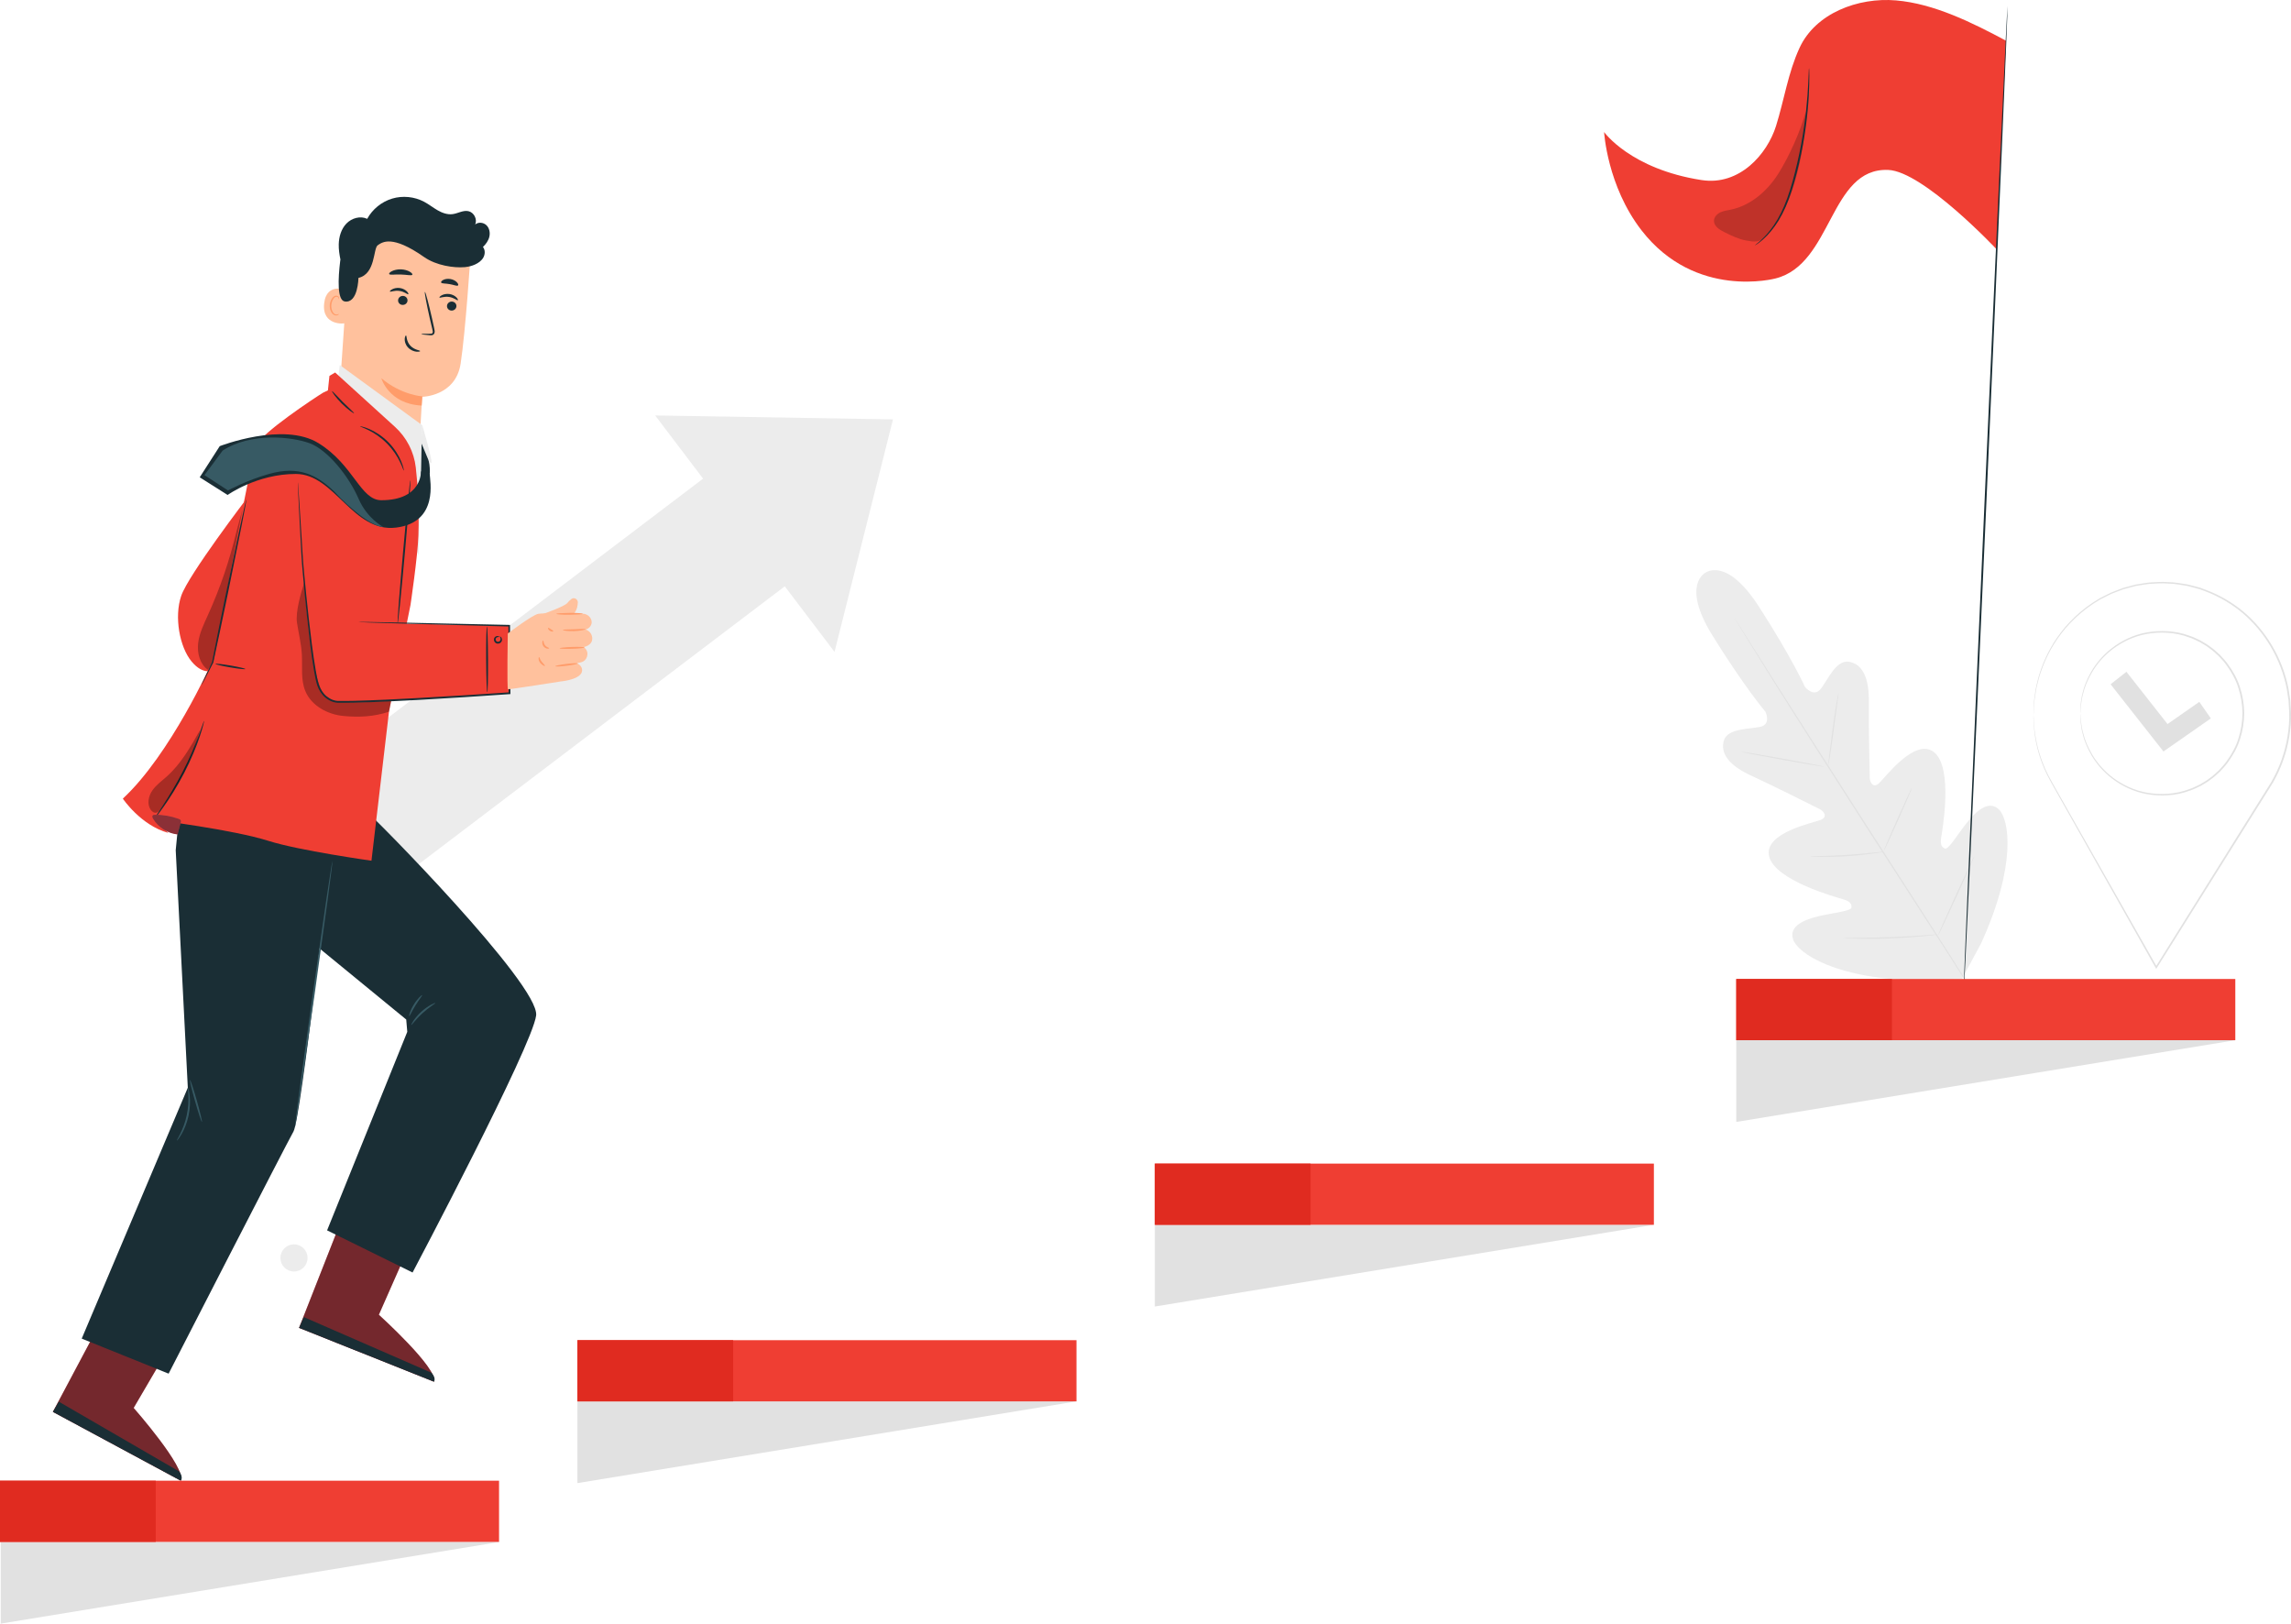 <svg width="556" height="394" viewBox="0 0 556 394" fill="none" xmlns="http://www.w3.org/2000/svg">
<g clip-path="url(#clip0_51_731)">
<path d="M413.846 139.02C413.846 139.02 418.906 134.877 426.848 147.178C434.79 159.482 438.062 166.71 438.062 166.71C438.062 166.71 440.088 169.251 441.774 167.283C443.46 165.315 445.503 160.009 448.769 160.593C452.157 161.198 453.619 164.762 453.544 170.227C453.469 175.691 453.744 187.672 453.772 188.753C453.8 189.817 454.564 191.309 455.927 190.153C457.29 188.996 464.765 178.736 469.419 182.573C474.074 186.412 471.366 201.601 471.101 203.268C470.836 204.935 471.224 205.596 472.037 205.917C472.849 206.24 475.036 202.553 477.282 199.722C479.527 196.89 482.628 194.001 485.127 196.442C487.627 198.882 489.474 209.883 480.778 228.948L476.171 237.517L466.41 237.972C445.46 237.673 436.31 231.297 435.175 227.992C434.041 224.686 437.978 223.121 441.496 222.303C445.016 221.484 449.281 221.084 449.337 220.214C449.393 219.342 448.962 218.709 447.343 218.235C445.724 217.762 430.837 213.709 429.362 207.859C427.885 202.008 440.357 199.642 441.985 198.906C443.615 198.169 442.592 196.841 441.643 196.358C440.676 195.87 429.969 190.493 424.998 188.221C420.027 185.95 417.433 183.105 418.337 179.783C419.209 176.579 424.876 177.003 427.377 176.322C429.879 175.642 428.45 172.722 428.45 172.722C428.45 172.722 423.317 166.672 415.599 154.226C407.881 141.78 413.952 138.94 413.952 138.94" fill="#ECECEC"/>
<path d="M477.898 239.102C472.193 229.985 461.784 213.95 452.916 200.137C444.053 186.329 436.039 173.82 430.289 164.732C427.423 160.192 425.103 156.515 423.49 153.961C422.691 152.699 422.069 151.713 421.639 151.035C421.43 150.71 421.266 150.458 421.15 150.277C421.038 150.107 420.975 150.025 420.975 150.025C420.975 150.025 421.021 150.12 421.124 150.294C421.234 150.479 421.389 150.735 421.587 151.067C422.007 151.754 422.612 152.749 423.389 154.023C424.956 156.59 427.253 160.287 430.106 164.846C435.811 173.962 443.796 186.492 452.66 200.301C461.526 214.114 471.965 230.13 477.715 239.216" fill="#E1E1E1"/>
<path d="M446.213 168.129C446.192 168.125 446.131 168.368 446.037 168.812C445.94 169.253 445.819 169.897 445.677 170.694C445.397 172.287 445.066 174.496 444.745 176.94C444.437 179.352 444.159 181.533 443.946 183.202C443.845 183.953 443.761 184.587 443.692 185.097C443.63 185.545 443.606 185.795 443.625 185.797C443.647 185.801 443.709 185.558 443.808 185.116C443.903 184.673 444.024 184.031 444.157 183.232C444.422 181.637 444.723 179.423 445.044 176.979C445.369 174.572 445.662 172.393 445.888 170.726C445.991 169.975 446.08 169.342 446.151 168.831C446.209 168.383 446.232 168.134 446.211 168.129H446.213Z" fill="#E1E1E1"/>
<path d="M442.758 186.057C442.773 185.975 438.247 185.093 432.654 184.087C427.059 183.081 422.509 182.332 422.497 182.414C422.481 182.496 427.005 183.379 432.602 184.384C438.198 185.39 442.745 186.139 442.76 186.057H442.758Z" fill="#E1E1E1"/>
<path d="M457.328 206.651C457.326 206.629 457.07 206.646 456.611 206.692C456.09 206.748 455.44 206.817 454.669 206.898C453.031 207.069 450.766 207.297 448.258 207.456C445.75 207.62 443.474 207.691 441.827 207.727C441.052 207.747 440.398 207.762 439.874 207.773C439.414 207.786 439.158 207.803 439.158 207.824C439.158 207.846 439.412 207.867 439.872 207.891C440.333 207.913 441 207.934 441.827 207.941C443.478 207.958 445.761 207.921 448.277 207.758C450.792 207.598 453.061 207.338 454.695 207.112C455.513 206.995 456.172 206.894 456.626 206.81C457.081 206.728 457.33 206.674 457.328 206.653V206.651Z" fill="#E1E1E1"/>
<path d="M464.022 191.124C464.003 191.115 463.889 191.322 463.7 191.705C463.489 192.149 463.228 192.691 462.92 193.333C462.274 194.713 461.4 196.63 460.453 198.753C459.506 200.876 458.662 202.807 458.065 204.209C457.792 204.866 457.562 205.423 457.374 205.878C457.217 206.274 457.14 206.498 457.159 206.507C457.178 206.515 457.292 206.308 457.482 205.925C457.693 205.482 457.953 204.939 458.261 204.297C458.907 202.917 459.781 201.001 460.729 198.878C461.676 196.754 462.52 194.825 463.116 193.421C463.39 192.765 463.62 192.207 463.807 191.753C463.964 191.356 464.042 191.132 464.022 191.124Z" fill="#E1E1E1"/>
<path d="M479.195 207.669C479.176 207.661 479.031 207.928 478.788 208.416C478.525 208.959 478.187 209.659 477.781 210.501C476.943 212.266 475.804 214.713 474.562 217.421C473.32 220.132 472.213 222.593 471.425 224.381C471.055 225.238 470.745 225.95 470.506 226.504C470.295 227.008 470.187 227.29 470.207 227.3C470.226 227.309 470.37 227.042 470.614 226.553C470.876 226.011 471.214 225.311 471.621 224.469C472.459 222.703 473.597 220.257 474.84 217.546C476.08 214.837 477.189 212.376 477.976 210.589C478.347 209.732 478.657 209.019 478.896 208.466C479.107 207.962 479.214 207.678 479.195 207.669Z" fill="#E1E1E1"/>
<path d="M470.289 226.769C470.289 226.747 469.962 226.76 469.378 226.797C468.741 226.842 467.91 226.898 466.907 226.969C464.821 227.111 461.938 227.298 458.749 227.414C455.561 227.535 452.672 227.567 450.581 227.578C449.576 227.582 448.743 227.587 448.103 227.591C447.518 227.595 447.195 227.608 447.195 227.63C447.195 227.651 447.518 227.677 448.101 227.707C448.687 227.737 449.533 227.77 450.579 227.791C452.672 227.837 455.565 227.837 458.76 227.716C461.953 227.6 464.838 227.38 466.922 227.182C467.964 227.081 468.806 226.99 469.387 226.915C469.968 226.842 470.289 226.79 470.287 226.771L470.289 226.769Z" fill="#E1E1E1"/>
<path d="M493.505 173.504C493.505 173.504 493.399 175.058 493.759 177.961C494.146 180.836 495.074 185.138 497.821 189.924L497.916 189.761H497.72L497.812 189.924C503.705 200.376 512.549 216.063 523.133 234.837L523.292 235.119L523.464 234.845C531.521 221.991 540.627 207.465 550.232 192.14C550.682 191.421 551.131 190.702 551.547 190.039L551.752 189.713H551.366L551.549 190.034C553.601 186.518 554.951 182.662 555.582 178.753C555.883 176.798 556.053 174.83 555.982 172.884C555.928 171.91 555.876 170.941 555.825 169.979C555.681 169.023 555.536 168.073 555.394 167.126C553.926 159.587 549.829 152.973 544.468 148.44C541.768 146.186 538.757 144.467 535.663 143.264L534.498 142.829L533.919 142.613L533.325 142.456C532.532 142.25 531.747 142.045 530.965 141.84C529.372 141.601 527.811 141.274 526.248 141.268C524.689 141.126 523.161 141.272 521.658 141.349C520.909 141.41 520.179 141.571 519.449 141.675C519.085 141.733 518.724 141.791 518.362 141.849C518.005 141.924 517.658 142.032 517.307 142.122C516.61 142.312 515.918 142.499 515.234 142.684C514.573 142.936 513.918 143.186 513.27 143.434C512.947 143.561 512.62 143.673 512.308 143.811C512.002 143.964 511.697 144.116 511.393 144.269C510.788 144.575 510.192 144.876 509.6 145.176C505.014 147.844 501.574 151.325 499.201 154.775C496.811 158.235 495.487 161.646 494.671 164.469C494.327 165.903 493.978 167.167 493.873 168.299C493.715 169.421 493.56 170.369 493.569 171.148C493.543 171.913 493.522 172.498 493.509 172.907C493.498 173.304 493.502 173.506 493.502 173.506C493.502 173.506 493.526 173.304 493.552 172.907C493.576 172.498 493.61 171.915 493.655 171.152C493.66 170.377 493.827 169.434 493.998 168.319C494.114 167.193 494.475 165.937 494.829 164.514C495.666 161.713 497.005 158.332 499.395 154.911C501.767 151.5 505.195 148.061 509.746 145.436C510.332 145.143 510.924 144.846 511.524 144.545C511.824 144.396 512.127 144.246 512.431 144.095C512.741 143.957 513.066 143.849 513.384 143.725C514.026 143.481 514.674 143.238 515.331 142.988C516.007 142.807 516.691 142.624 517.382 142.439C517.729 142.351 518.074 142.245 518.427 142.172C518.784 142.116 519.141 142.058 519.503 142.002C520.224 141.901 520.948 141.744 521.688 141.685C523.174 141.612 524.687 141.47 526.227 141.616C527.772 141.625 529.314 141.952 530.888 142.191C531.658 142.394 532.436 142.598 533.217 142.805L533.805 142.962L534.375 143.178L535.525 143.608C538.58 144.803 541.551 146.506 544.214 148.737C549.502 153.225 553.538 159.76 554.983 167.206C555.123 168.14 555.265 169.079 555.407 170.022C555.459 170.974 555.51 171.932 555.562 172.892C555.631 174.815 555.461 176.757 555.164 178.687C554.54 182.543 553.207 186.35 551.181 189.821L550.994 190.142H551.366L551.185 189.817C550.77 190.48 550.32 191.199 549.87 191.918C540.276 207.249 531.185 221.784 523.137 234.645L523.467 234.652C512.82 215.91 503.927 200.254 498 189.821L497.905 189.985H498.103L498.008 189.821C495.251 185.082 494.295 180.812 493.871 177.95C493.662 176.51 493.604 175.394 493.554 174.645C493.541 174.279 493.53 173.997 493.522 173.795C493.513 173.605 493.502 173.508 493.502 173.508L493.505 173.504Z" fill="#E1E1E1"/>
<path d="M504.865 173.146C504.865 173.146 504.884 173.039 504.901 172.826C504.918 172.593 504.94 172.283 504.968 171.887C504.981 171.678 504.996 171.447 505.011 171.196C505.039 170.944 505.093 170.668 505.138 170.371C505.233 169.774 505.323 169.083 505.551 168.332C505.9 166.805 506.615 165.003 507.739 163.093C508.871 161.189 510.505 159.202 512.731 157.514C514.949 155.841 517.75 154.418 520.983 153.838C524.196 153.278 527.821 153.371 531.279 154.676C532.157 154.956 532.986 155.389 533.836 155.793C534.642 156.278 535.49 156.724 536.241 157.331C537.038 157.876 537.735 158.558 538.467 159.215C539.128 159.943 539.821 160.653 540.39 161.48C541.559 163.095 542.581 164.891 543.201 166.868C543.845 168.831 544.194 170.918 544.226 173.041C544.203 175.166 543.867 177.255 543.234 179.223C542.625 181.202 541.61 183.004 540.45 184.625C539.884 185.454 539.195 186.169 538.538 186.901C537.811 187.562 537.117 188.247 536.323 188.796C535.576 189.408 534.73 189.858 533.927 190.346C533.078 190.756 532.254 191.193 531.376 191.477C527.924 192.799 524.299 192.909 521.085 192.366C517.849 191.802 515.041 190.394 512.815 188.732C510.581 187.054 508.938 185.075 507.795 183.178C506.66 181.273 505.939 179.475 505.582 177.95C505.349 177.201 505.256 176.51 505.157 175.913C505.11 175.616 505.054 175.341 505.026 175.089C505.009 174.837 504.994 174.606 504.979 174.397C504.949 174.001 504.925 173.691 504.908 173.459C504.888 173.248 504.875 173.138 504.869 173.138C504.862 173.138 504.86 173.245 504.865 173.459C504.871 173.691 504.882 174.003 504.893 174.402C504.901 174.611 504.91 174.843 504.918 175.097C504.94 175.351 504.989 175.629 505.03 175.928C505.116 176.529 505.198 177.227 505.418 177.987C505.754 179.529 506.46 181.357 507.586 183.295C508.723 185.226 510.372 187.246 512.628 188.964C514.878 190.667 517.724 192.116 521.016 192.706C524.286 193.275 527.98 193.176 531.505 191.839C532.4 191.55 533.244 191.109 534.112 190.691C534.932 190.196 535.798 189.735 536.562 189.115C537.374 188.555 538.084 187.857 538.827 187.183C539.498 186.438 540.205 185.708 540.784 184.862C541.972 183.208 543.008 181.367 543.634 179.346C544.282 177.337 544.629 175.201 544.65 173.03C544.616 170.86 544.259 168.728 543.6 166.723C542.965 164.706 541.918 162.871 540.723 161.224C540.14 160.382 539.432 159.654 538.756 158.913C538.009 158.244 537.296 157.55 536.48 156.995C535.714 156.377 534.846 155.923 534.021 155.432C533.154 155.018 532.308 154.581 531.41 154.297C527.879 152.977 524.183 152.897 520.917 153.483C517.627 154.088 514.787 155.552 512.548 157.266C510.301 158.995 508.66 161.026 507.534 162.962C506.417 164.906 505.719 166.736 505.392 168.282C505.175 169.042 505.097 169.742 505.013 170.343C504.974 170.644 504.927 170.92 504.905 171.176C504.897 171.43 504.888 171.663 504.882 171.872C504.871 172.27 504.865 172.582 504.858 172.815C504.856 173.028 504.858 173.136 504.865 173.136V173.146Z" fill="#E1E1E1"/>
<path d="M525.046 182.36L536.547 174.333L533.746 170.319L526.034 175.702L516.058 163.022L512.213 166.049L525.046 182.36Z" fill="#E1E1E1"/>
<path d="M202.531 158.192L216.717 101.771L158.999 100.817L202.531 158.192Z" fill="#ECECEC"/>
<path d="M176.417 111.76L196.242 137.892L90.579 218.078L70.754 191.946L176.417 111.76Z" fill="#ECECEC"/>
<path d="M99.274 302.425L91.942 319.05C91.942 319.05 106.377 332.088 105.32 335.292L72.578 322.23L82.94 295.855L99.274 302.423V302.425Z" fill="#E8505B"/>
<path opacity="0.5" d="M99.274 302.425L91.942 319.05C91.942 319.05 106.377 332.088 105.32 335.292L72.578 322.23L82.94 295.855L99.274 302.423V302.425Z" fill="black"/>
<path d="M72.58 322.23L73.727 319.612L104.69 333.113C104.69 333.113 105.896 334.329 105.321 335.29L72.58 322.23Z" fill="#1A2E35"/>
<path d="M41.615 325.975L32.437 341.657C32.437 341.657 45.292 356.254 43.878 359.318L12.837 342.611L26.136 317.588L41.615 325.973V325.975Z" fill="#E8505B"/>
<path opacity="0.5" d="M41.615 325.975L32.437 341.657C32.437 341.657 45.292 356.254 43.878 359.318L12.837 342.611L26.136 317.588L41.615 325.973V325.975Z" fill="black"/>
<path d="M12.837 342.611L14.275 340.141L43.499 357.083C43.499 357.083 44.558 358.428 43.877 359.318L12.837 342.611Z" fill="#1A2E35"/>
<path d="M81.669 105.998L101.791 107.565L102.458 96.299C102.458 96.299 110.574 96.181 111.789 88.253C113.003 80.325 114.191 61.893 114.191 61.893C105.554 56.65 94.757 56.49 85.969 61.479L84.664 62.22L81.669 105.998Z" fill="#FFC19D"/>
<path d="M102.488 96.185C102.488 96.185 97.412 95.888 92.548 91.786C92.548 91.786 94.307 98.022 102.333 98.42L102.488 96.185Z" fill="#FF9C6A"/>
<path d="M84.486 70.583C84.359 70.506 79.257 68.202 78.667 73.656C78.077 79.11 83.675 78.578 83.701 78.421C83.726 78.266 84.486 70.581 84.486 70.581V70.583Z" fill="#FFC19D"/>
<path d="M82.259 76.175C82.238 76.156 82.156 76.231 81.988 76.287C81.825 76.341 81.549 76.362 81.275 76.225C80.722 75.951 80.337 74.984 80.416 73.998C80.455 73.501 80.61 73.038 80.83 72.668C81.039 72.286 81.327 72.037 81.624 72.015C81.919 71.978 82.107 72.174 82.156 72.336C82.212 72.497 82.167 72.601 82.195 72.614C82.208 72.629 82.322 72.536 82.302 72.306C82.292 72.196 82.242 72.058 82.126 71.94C82.005 71.819 81.82 71.744 81.616 71.744C81.192 71.727 80.772 72.073 80.533 72.482C80.27 72.891 80.083 73.408 80.04 73.968C79.956 75.071 80.408 76.16 81.17 76.475C81.543 76.617 81.876 76.535 82.055 76.425C82.238 76.309 82.281 76.19 82.262 76.177L82.259 76.175Z" fill="#FF9C6A"/>
<path d="M110.764 74.373C110.701 74.976 110.14 75.417 109.509 75.363C108.88 75.31 108.422 74.778 108.484 74.177C108.546 73.576 109.108 73.13 109.737 73.186C110.366 73.24 110.826 73.772 110.764 74.375V74.373Z" fill="#1A2E35"/>
<path d="M111.116 72.853C110.955 72.98 110.184 72.224 108.964 72.056C107.747 71.871 106.763 72.373 106.651 72.205C106.595 72.129 106.776 71.882 107.207 71.653C107.631 71.425 108.324 71.242 109.084 71.352C109.844 71.464 110.445 71.832 110.772 72.17C111.106 72.51 111.196 72.797 111.119 72.853H111.116Z" fill="#1A2E35"/>
<path d="M98.895 72.999C98.832 73.602 98.27 74.043 97.64 73.99C97.011 73.936 96.55 73.404 96.615 72.803C96.677 72.2 97.239 71.757 97.868 71.813C98.496 71.867 98.957 72.398 98.895 73.001V72.999Z" fill="#1A2E35"/>
<path d="M99.091 71.395C98.93 71.524 98.159 70.766 96.938 70.598C95.722 70.413 94.738 70.915 94.626 70.747C94.57 70.671 94.749 70.424 95.181 70.196C95.606 69.967 96.299 69.784 97.059 69.894C97.819 70.006 98.417 70.374 98.747 70.712C99.08 71.053 99.171 71.339 99.093 71.395H99.091Z" fill="#1A2E35"/>
<path d="M102.247 81.07C102.251 80.999 103.028 80.975 104.279 80.99C104.596 81.001 104.899 80.981 104.981 80.777C105.087 80.561 105.003 80.208 104.904 79.823C104.716 79.028 104.52 78.195 104.316 77.321C103.511 73.761 102.975 70.852 103.119 70.822C103.263 70.792 104.032 73.65 104.837 77.209C105.028 78.085 105.211 78.921 105.384 79.719C105.453 80.09 105.599 80.52 105.373 80.966C105.257 81.188 105.005 81.324 104.796 81.349C104.587 81.382 104.413 81.36 104.256 81.349C103.009 81.242 102.24 81.141 102.247 81.07Z" fill="#1A2E35"/>
<path d="M98.535 81.408C98.735 81.425 98.552 82.749 99.553 83.849C100.552 84.952 101.986 85.001 101.969 85.189C101.975 85.275 101.618 85.402 101.019 85.335C100.431 85.273 99.605 84.965 98.991 84.293C98.38 83.619 98.19 82.807 98.222 82.258C98.251 81.696 98.444 81.39 98.532 81.41L98.535 81.408Z" fill="#1A2E35"/>
<path d="M100.077 66.656C99.909 66.97 98.714 66.643 97.256 66.613C95.801 66.555 94.587 66.811 94.438 66.488C94.374 66.333 94.619 66.049 95.131 65.794C95.639 65.538 96.421 65.338 97.293 65.362C98.165 65.39 98.933 65.635 99.424 65.921C99.919 66.208 100.148 66.505 100.074 66.656H100.077Z" fill="#1A2E35"/>
<path d="M111.165 69.259C110.911 69.507 110.112 69.1 109.103 68.945C108.099 68.753 107.21 68.869 107.053 68.551C106.986 68.398 107.161 68.139 107.572 67.928C107.977 67.719 108.625 67.592 109.316 67.711C110.007 67.831 110.573 68.167 110.885 68.499C111.202 68.835 111.279 69.136 111.165 69.259Z" fill="#1A2E35"/>
<path d="M118.763 57.423C118.987 56.449 118.77 55.343 118.049 54.651C117.33 53.96 116.081 53.822 115.327 54.475C115.887 53.2 115.017 51.519 113.655 51.239C112.371 50.974 111.129 51.798 109.829 51.964C108.561 52.128 107.291 51.654 106.182 51.015C105.073 50.375 104.068 49.568 102.937 48.967C100.582 47.712 97.73 47.425 95.174 48.192C92.618 48.956 90.39 50.763 89.111 53.105C87.452 52.319 85.355 52.922 84.076 54.245C82.799 55.564 82.252 57.459 82.211 59.296C82.183 60.538 82.371 61.768 82.618 62.987C82.603 63.088 82.579 63.187 82.567 63.29C82.035 67.67 81.807 72.868 83.667 73.159C86.907 73.665 86.993 67.437 86.993 67.437C91.195 66.458 90.55 60.278 91.673 59.511C92.797 58.745 95.178 56.934 102.92 62.371C105.928 64.483 110.242 65.037 112.669 64.834C112.74 64.83 112.811 64.828 112.882 64.821C112.897 64.821 112.916 64.821 112.931 64.819C112.957 64.817 112.979 64.804 113.004 64.802C113.782 64.711 114.546 64.524 115.271 64.195C116.094 63.822 116.873 63.271 117.31 62.483C117.747 61.693 117.775 60.633 117.205 59.933C117.93 59.246 118.54 58.4 118.763 57.427V57.423Z" fill="#1A2E35"/>
<path d="M102.488 103.203L101.588 134.733L81.975 92.499L82.466 88.589L102.488 103.203Z" fill="#ECECEC"/>
<path d="M89.473 197.459C90.192 197.693 131.031 239.003 130.114 246.423C129.197 253.843 100.124 308.796 100.124 308.796L79.382 298.568L98.841 250.392L98.586 247.403L74.808 227.914L76.078 196.574L89.475 197.461L89.473 197.459Z" fill="#1A2E35"/>
<path d="M80.668 205.6C80.194 206.319 73.122 271.218 71.225 274.577C69.331 277.936 40.923 333.339 40.923 333.339L19.833 324.838L45.58 263.946L42.645 206.315L44.234 190.041L76.076 196.572L80.668 205.598V205.6Z" fill="#1A2E35"/>
<path d="M71.594 273.434C71.61 273.436 71.657 273.212 71.732 272.783C71.81 272.312 71.911 271.69 72.04 270.91C72.294 269.23 72.649 266.886 73.087 264.007C73.933 258.128 75.089 250.088 76.365 241.208C77.593 232.315 78.701 224.269 79.513 218.386C79.89 215.499 80.195 213.147 80.415 211.463C80.508 210.68 80.581 210.053 80.637 209.577C80.682 209.144 80.699 208.918 80.684 208.916C80.669 208.914 80.622 209.138 80.546 209.564C80.469 210.036 80.368 210.658 80.239 211.438C79.984 213.117 79.629 215.462 79.192 218.341C78.346 224.219 77.19 232.259 75.913 241.146C74.686 250.034 73.577 258.081 72.766 263.964C72.389 266.851 72.083 269.203 71.864 270.886C71.771 271.67 71.698 272.297 71.642 272.773C71.597 273.205 71.579 273.431 71.594 273.434Z" fill="#375A64"/>
<path d="M46.114 262.086C45.993 262.121 46.542 264.422 47.339 267.228C48.138 270.034 48.88 272.282 49.001 272.247C49.121 272.213 48.573 269.911 47.774 267.103C46.977 264.297 46.232 262.049 46.112 262.084L46.114 262.086Z" fill="#375A64"/>
<path d="M42.926 276.784C42.967 276.814 43.467 276.244 44.078 275.182C44.69 274.127 45.37 272.557 45.764 270.725C46.151 268.892 46.171 267.181 46.042 265.968C45.917 264.752 45.693 264.026 45.643 264.037C45.493 264.048 46.108 267.041 45.32 270.63C44.578 274.228 42.793 276.711 42.926 276.782V276.784Z" fill="#375A64"/>
<path d="M105.641 243.402C105.6 243.297 103.893 244.005 102.235 245.528C100.566 247.039 99.705 248.674 99.806 248.725C99.92 248.801 100.926 247.323 102.54 245.864C104.142 244.391 105.705 243.523 105.641 243.402Z" fill="#375A64"/>
<path d="M102.44 241.486C102.358 241.4 101.318 242.321 100.429 243.768C99.534 245.211 99.176 246.553 99.29 246.589C99.415 246.634 99.949 245.403 100.817 244.007C101.676 242.608 102.537 241.579 102.442 241.488L102.44 241.486Z" fill="#375A64"/>
<path d="M99.622 146.81L94.401 172.716L90.151 208.867C90.151 208.867 72.635 206.42 65.169 204.056C56.51 201.315 37.67 198.981 37.67 198.981L40.845 202.125C34.104 200.236 29.811 193.802 29.811 193.802C41.431 183.026 51.341 160.854 51.341 160.854L60.176 116.981C60.176 116.981 61.517 110.793 62.327 108.041C63.136 105.289 76.551 96.411 78.411 95.29L79.58 94.736L79.953 91.22L81.335 90.393L95.854 103.584C98.674 106.153 100.476 109.652 100.907 113.444C101.361 117.442 101.768 123.174 101.54 129.948C101.368 135.088 99.622 146.812 99.622 146.812V146.81Z" fill="#EF3E33"/>
<path d="M89.655 101.934C89.655 101.934 97.326 106.047 98.656 109.538C99.987 113.028 96.032 151.295 96.032 151.295L123.576 151.812L123.662 168.228C123.662 168.228 79.913 171.687 78.21 169.32C75.908 166.123 73.232 136.221 73.232 136.221L72.24 114.705C72.24 114.705 74.776 98.298 89.657 101.937L89.655 101.934Z" fill="#EF3E33"/>
<g opacity="0.3">
<path d="M94.4 172.716C90.692 173.915 87.254 174.107 83.374 173.745C79.495 173.385 75.549 171.26 74.08 167.651C72.957 164.887 73.426 161.771 73.256 158.793C73.107 156.205 72.468 153.675 72.076 151.112C71.684 148.55 73.013 143.839 73.859 141.388C73.859 141.388 74.84 159.153 77.62 166.609C77.999 167.626 78.479 168.653 79.323 169.333C80.304 170.125 81.667 170.194 82.922 170.326C86.436 170.692 94.914 170.085 94.914 170.085" fill="black"/>
</g>
<path d="M72.283 117.029C72.283 117.029 72.274 117.162 72.283 117.418C72.293 117.696 72.308 118.075 72.326 118.562C72.375 119.589 72.446 121.066 72.537 122.957C72.638 124.873 72.758 127.205 72.901 129.909C73.066 132.618 73.155 135.71 73.488 139.11C73.785 142.514 74.141 146.237 74.567 150.234C75.01 154.226 75.484 158.494 76.244 162.957C76.459 164.073 76.632 165.197 77 166.331C77.379 167.451 78.037 168.523 78.987 169.307C79.923 170.072 81.163 170.619 82.414 170.53C83.629 170.558 84.847 170.526 86.076 170.513C90.994 170.392 96.074 170.138 101.278 169.858C109.095 169.426 116.63 168.939 123.673 168.444L123.875 168.429V168.226C123.838 162.395 123.806 156.905 123.776 151.838V151.648L123.587 151.644C112.587 151.407 103.431 151.211 97 151.071C93.812 151.015 91.302 150.972 89.562 150.942C88.72 150.934 88.068 150.927 87.603 150.923C87.159 150.923 86.931 150.936 86.931 150.936C86.931 150.936 87.159 150.962 87.603 150.983C88.068 151.003 88.72 151.026 89.56 151.061C91.297 151.117 93.808 151.196 96.994 151.298C103.425 151.474 112.579 151.728 123.576 152.032L123.386 151.838C123.404 156.905 123.421 162.397 123.44 168.226L123.64 168.009C116.6 168.489 109.067 168.971 101.252 169.402C96.051 169.684 90.972 169.938 86.066 170.065C84.841 170.082 83.622 170.115 82.427 170.089C81.249 170.175 80.141 169.675 79.262 168.969C78.384 168.246 77.766 167.251 77.404 166.189C77.053 165.123 76.871 163.978 76.657 162.88C75.889 158.442 75.402 154.174 74.944 150.189C74.5 146.199 74.126 142.478 73.809 139.078C73.456 135.682 73.344 132.592 73.155 129.888C72.982 127.186 72.836 124.856 72.713 122.944C72.586 121.055 72.485 119.58 72.416 118.555C72.377 118.071 72.349 117.692 72.328 117.414C72.306 117.158 72.289 117.027 72.283 117.027V117.029Z" fill="#1A2E35"/>
<path d="M118.254 167.985C118.379 167.985 118.463 164.419 118.439 160.025C118.416 155.628 118.295 152.066 118.17 152.066C118.045 152.066 117.961 155.63 117.985 160.027C118.009 164.422 118.129 167.985 118.254 167.985Z" fill="#1A2E35"/>
<path d="M121.173 154.56C121.224 154.529 120.951 154.224 120.428 154.398C120.187 154.476 119.894 154.743 119.87 155.128C119.84 155.49 120.019 155.914 120.43 156.112C120.845 156.293 121.28 156.155 121.539 155.908C121.814 155.651 121.864 155.283 121.808 155.04C121.685 154.521 121.321 154.409 121.31 154.463C121.267 154.514 121.483 154.706 121.489 155.079C121.491 155.259 121.429 155.464 121.261 155.595C121.097 155.731 120.824 155.791 120.619 155.699C120.417 155.608 120.286 155.358 120.29 155.152C120.286 154.943 120.413 154.781 120.565 154.691C120.882 154.501 121.149 154.62 121.177 154.562L121.173 154.56Z" fill="#1A2E35"/>
<path d="M60.057 120.739C60.057 120.739 45.727 139.478 43.981 144.584C42.235 149.691 43.583 157.023 46.502 160.528C49.421 164.034 51.774 162.608 51.774 162.608L60.057 120.737V120.739Z" fill="#EF3E33"/>
<path d="M52.287 161.108C52.266 161.23 53.874 161.609 55.878 161.954C57.883 162.298 59.525 162.477 59.547 162.352C59.568 162.227 57.96 161.851 55.956 161.506C53.951 161.162 52.309 160.983 52.287 161.108Z" fill="#1A2E35"/>
<path d="M49.533 174.923C49.503 174.914 49.365 175.267 49.143 175.911C48.926 176.557 48.596 177.487 48.172 178.626C47.326 180.909 46.024 184.012 44.323 187.31C42.616 190.609 40.85 193.473 39.509 195.506C38.84 196.522 38.288 197.34 37.901 197.902C37.518 198.466 37.317 198.787 37.341 198.807C37.367 198.826 37.614 198.54 38.043 198.008C38.474 197.478 39.068 196.686 39.774 195.689C41.188 193.695 43.01 190.84 44.725 187.521C46.437 184.201 47.701 181.057 48.474 178.736C48.861 177.578 49.145 176.628 49.311 175.965C49.481 175.302 49.561 174.934 49.531 174.925L49.533 174.923Z" fill="#1A2E35"/>
<g opacity="0.3">
<path d="M48.56 177.143C46.289 181.191 43.956 185.319 40.496 188.411C39.275 189.502 37.908 190.471 36.976 191.819C36.044 193.167 35.641 195.054 36.526 196.432C36.838 196.918 37.391 197.336 37.953 197.205C38.351 197.11 38.638 196.77 38.89 196.447C43.202 190.893 46.451 184.516 48.403 177.761" fill="black"/>
</g>
<g opacity="0.3">
<path d="M50.449 162.542C48.487 161.131 47.801 158.451 48.091 156.052C48.382 153.653 49.478 151.44 50.47 149.237C53.549 142.405 55.629 136.225 57.45 128.764L58.852 123.566L51.762 160.653L50.449 162.542Z" fill="black"/>
</g>
<path d="M85.922 100.27C86.002 100.167 84.717 99.071 83.253 97.602C81.782 96.138 80.689 94.85 80.585 94.93C80.488 95.001 81.438 96.433 82.932 97.923C84.422 99.417 85.853 100.367 85.922 100.27Z" fill="#1A2E35"/>
<path d="M87.374 103.444C87.35 103.519 88.201 103.775 89.469 104.402C90.737 105.024 92.397 106.086 93.914 107.617C95.426 109.154 96.468 110.827 97.075 112.102C97.686 113.377 97.932 114.229 98.009 114.208C98.039 114.199 98.003 113.98 97.91 113.588C97.824 113.194 97.643 112.636 97.368 111.969C96.823 110.634 95.794 108.876 94.237 107.296C92.676 105.722 90.933 104.669 89.604 104.109C88.939 103.827 88.386 103.638 87.994 103.547C87.602 103.45 87.385 103.412 87.376 103.442L87.374 103.444Z" fill="#1A2E35"/>
<path d="M48.886 166.269C48.899 166.275 48.977 166.153 49.112 165.909C49.267 165.621 49.455 165.266 49.687 164.835C50.199 163.832 50.895 162.473 51.749 160.8L51.758 160.785L51.762 160.763C52.658 156.657 53.926 150.667 55.304 144.007C56.576 137.728 57.728 132.048 58.576 127.857C58.964 125.835 59.282 124.175 59.517 122.952C59.612 122.412 59.689 121.97 59.75 121.615C59.799 121.307 59.816 121.146 59.801 121.141C59.786 121.137 59.739 121.294 59.661 121.596C59.578 121.947 59.472 122.384 59.345 122.916C59.076 124.13 58.71 125.779 58.262 127.791C57.379 131.974 56.182 137.646 54.858 143.914C53.48 150.576 52.268 156.577 51.461 160.701L51.474 160.664C50.671 162.361 50.019 163.743 49.536 164.762C49.334 165.207 49.17 165.576 49.035 165.873C48.925 166.127 48.873 166.265 48.886 166.271V166.269Z" fill="#1A2E35"/>
<path d="M96.505 151.28C96.535 151.282 96.608 150.8 96.714 149.922C96.817 148.963 96.955 147.712 97.118 146.203C97.439 143.061 97.853 138.718 98.281 133.919C98.709 129.117 99.071 124.77 99.31 121.619C99.416 120.106 99.504 118.85 99.571 117.888C99.622 117.007 99.635 116.518 99.605 116.516C99.573 116.514 99.502 116.999 99.394 117.875C99.291 118.833 99.155 120.084 98.989 121.594C98.669 124.735 98.255 129.078 97.827 133.878C97.398 138.675 97.037 143.023 96.798 146.173C96.692 147.687 96.604 148.942 96.537 149.904C96.486 150.787 96.473 151.276 96.503 151.278L96.505 151.28Z" fill="#1A2E35"/>
<path d="M123.23 153.733C123.23 153.733 129.17 149.226 130.619 148.955C131.728 148.746 138.359 148.858 141.407 148.92C142.578 148.944 143.609 149.866 143.594 151.039C143.594 151.114 143.588 151.188 143.575 151.254C143.336 152.493 142.126 152.762 142.126 152.762C142.126 152.762 143.706 153.214 143.732 154.936C143.758 156.659 141.674 157.021 141.674 157.021C141.674 157.021 141.799 157.113 141.971 157.286C143.11 158.423 142.531 160.376 140.964 160.733L140.025 160.946C140.025 160.946 141.295 161.476 141.278 162.656C141.243 164.923 136.147 165.356 136.147 165.356C136.147 165.356 123.553 167.35 123.282 167.259C123.01 167.169 123.23 153.733 123.23 153.733Z" fill="#FFC19D"/>
<path d="M140.236 146.24C140.18 146.987 140.005 148.576 138.735 149.297L131.716 149.022C131.716 149.022 136.942 147.217 137.686 146.326C137.947 146.013 138.307 145.626 138.688 145.346C139.353 144.859 140.296 145.417 140.236 146.24Z" fill="#FFC19D"/>
<path d="M135.019 148.953C135.017 149.075 136.451 149.211 138.223 149.179C139.986 149.146 141.418 149.08 141.42 148.953C141.422 148.83 139.988 148.694 138.214 148.727C136.451 148.759 135.019 148.826 135.017 148.953H135.019Z" fill="#FF9C6A"/>
<path d="M136.596 152.872C136.583 152.992 137.821 153.212 139.363 153.154C140.904 153.102 142.123 152.794 142.103 152.676C142.082 152.549 140.857 152.65 139.348 152.701C137.838 152.757 136.609 152.744 136.596 152.872Z" fill="#FF9C6A"/>
<path d="M133.026 152.37C132.923 152.434 133.056 152.816 133.452 153.072C133.849 153.33 134.251 153.296 134.268 153.173C134.29 153.046 134.008 152.893 133.7 152.691C133.388 152.493 133.132 152.297 133.026 152.37Z" fill="#FF9C6A"/>
<path d="M135.823 157.318C135.831 157.443 137.186 157.501 138.848 157.445C140.51 157.391 141.855 157.245 141.857 157.12C141.857 156.995 140.505 156.937 138.833 156.993C137.162 157.049 135.814 157.193 135.823 157.318Z" fill="#FF9C6A"/>
<path d="M131.813 155.44C131.757 155.425 131.647 155.565 131.615 155.841C131.58 156.11 131.645 156.519 131.918 156.866C132.192 157.212 132.573 157.372 132.844 157.402C133.12 157.434 133.283 157.361 133.281 157.303C133.286 157.18 132.676 157.1 132.276 156.586C131.869 156.076 131.936 155.466 131.815 155.44H131.813Z" fill="#FF9C6A"/>
<path d="M134.762 161.672C134.777 161.797 136 161.747 137.49 161.564C138.982 161.379 140.179 161.129 140.164 161.004C140.149 160.879 138.928 160.929 137.436 161.114C135.944 161.299 134.747 161.549 134.764 161.674L134.762 161.672Z" fill="#FF9C6A"/>
<path d="M130.847 159.458C130.789 159.45 130.703 159.605 130.712 159.876C130.716 160.145 130.839 160.511 131.089 160.83C131.603 161.452 132.178 161.676 132.242 161.592C132.333 161.484 131.87 161.073 131.446 160.552C131.013 160.029 130.966 159.48 130.847 159.458Z" fill="#FF9C6A"/>
<path d="M43.23 202.502C40.75 202.282 38.414 200.809 37.144 198.667C37 198.423 36.877 198.094 37.064 197.883C37.191 197.741 37.404 197.726 37.594 197.724C39.555 197.706 41.519 198.042 43.362 198.712C43.571 198.787 43.801 198.891 43.878 199.099C43.934 199.25 43.895 199.418 43.855 199.575C43.607 200.525 43.362 201.477 43.114 202.426" fill="#E8505B"/>
<g opacity="0.4">
<path d="M43.23 202.502C40.75 202.282 38.414 200.809 37.144 198.667C37 198.423 36.877 198.094 37.064 197.883C37.191 197.741 37.404 197.726 37.594 197.724C39.555 197.706 41.519 198.042 43.362 198.712C43.571 198.787 43.801 198.891 43.878 199.099C43.934 199.25 43.895 199.418 43.855 199.575C43.607 200.525 43.362 201.477 43.114 202.426" fill="black"/>
</g>
<path d="M102.489 103.203C102.489 103.203 105.378 112.903 104.582 112.352C103.785 111.801 102.059 110.27 102.059 110.27L102.489 103.203Z" fill="#ECECEC"/>
<path d="M102.322 107.675L103.902 111.452C104.055 111.846 104.156 112.253 104.208 112.671C104.339 113.728 104.49 115.668 103.859 115.804C102.989 115.991 102.169 115.106 102.169 115.106L102.32 107.675H102.322Z" fill="#1A2E35"/>
<path d="M53.323 108.269C53.323 108.269 68.779 102.238 77.337 107.563C85.894 112.888 87.453 121.387 92.549 121.387C102.489 121.387 102.171 114.374 102.171 114.374L104.283 115.013C104.323 116.45 106.586 126.753 96.112 128.03C85.638 129.307 81.236 115.026 71.814 115.013C62.391 115 55.239 120.11 55.239 120.11L48.471 115.827L53.325 108.269H53.323Z" fill="#1A2E35"/>
<path d="M92.98 127.862C92.98 127.862 89.126 125.887 87.019 121.021C84.618 115.481 79.464 109.154 75.161 107.565C70.857 105.976 60.9 104.867 54.023 109.35L49.618 115.302L55.337 119.012C55.337 119.012 59.858 116.529 65.414 114.977C72.521 112.991 76.842 115.233 80.974 119.145C81.23 119.389 81.466 119.63 81.671 119.862C82.713 121.047 85.596 123.79 88.214 125.655C90.235 127.095 92.061 127.879 92.982 127.862H92.98Z" fill="#375A64"/>
<path d="M412.995 43.7C422.162 45.112 428.882 37.413 431.026 30.555C433.005 24.226 433.945 17.639 436.725 11.621C440.606 3.208 450.895 -0.68 460.129 0.097C469.363 0.874 478.666 5.502 486.836 9.877L484.582 60.525C484.582 60.525 466.792 41.579 458.243 41.235C443.98 40.66 444.757 64.106 430.908 67.569C430.908 67.569 411.491 72.833 398.364 55.874C390.032 45.112 389.296 32.038 389.296 32.038C389.296 32.038 395.677 41.034 412.995 43.704V43.7Z" fill="#EF3E33"/>
<path d="M487.21 1.473C487.085 1.466 484.59 55.25 481.638 121.585C478.687 187.943 476.394 241.723 476.519 241.729C476.643 241.736 479.139 187.963 482.09 121.606C485.042 55.272 487.335 1.479 487.21 1.473Z" fill="#1A2E35"/>
<g opacity="0.2">
<path d="M438.248 27.053C436.982 31.793 434.147 38.121 431.507 42.255C428.868 46.389 424.863 49.871 420.06 50.872C419.193 51.053 418.293 51.157 417.492 51.54C416.691 51.923 415.987 52.668 415.961 53.555C415.925 54.882 417.294 55.749 418.484 56.337C420.179 57.173 421.897 58.015 423.752 58.364C425.608 58.71 427.062 58.904 428.336 57.511C429.408 56.337 430.838 54.925 431.652 53.538C435.837 46.407 437.906 36.207 438.246 28.136" fill="black"/>
</g>
<path d="M425.853 59.576C425.861 59.589 426.003 59.507 426.264 59.341C426.524 59.173 426.897 58.906 427.357 58.536C428.268 57.789 429.515 56.592 430.74 54.862C431.973 53.144 433.157 50.894 434.124 48.278C435.099 45.66 435.9 42.701 436.63 39.574C438.088 33.313 438.731 27.51 438.966 23.311C439.082 21.209 439.102 19.508 439.102 18.333C439.089 17.788 439.08 17.34 439.071 16.978C439.059 16.668 439.046 16.507 439.028 16.507C439.011 16.507 438.996 16.668 438.979 16.978C438.964 17.338 438.947 17.786 438.923 18.331C438.871 19.504 438.802 21.201 438.645 23.292C438.331 27.471 437.64 33.24 436.187 39.473C435.459 42.585 434.673 45.537 433.73 48.134C432.791 50.733 431.657 52.963 430.475 54.679C429.302 56.406 428.109 57.621 427.241 58.402C426.365 59.178 425.827 59.544 425.85 59.576H425.853Z" fill="#1A2E35"/>
<path d="M542.484 252.422L421.372 272.254V252.422H542.484Z" fill="#E1E1E1"/>
<path d="M401.379 297.218L280.267 317.05V297.218H401.379Z" fill="#E1E1E1"/>
<path d="M261.244 340.07L140.132 359.901V340.07H261.244Z" fill="#E1E1E1"/>
<path d="M121.297 374.171L0.185 394V374.171H121.297Z" fill="#E1E1E1"/>
<path d="M421.372 237.569H542.484V252.422H421.372V237.569Z" fill="#EF3E33"/>
<path d="M421.372 237.569H459.164V252.422H421.372V237.569Z" fill="#E02B20"/>
<path d="M280.267 282.367H401.379V297.22H280.267V282.367Z" fill="#EF3E33"/>
<path d="M280.27 282.367H318.062V297.22H280.27V282.367Z" fill="#E02B20"/>
<path d="M140.132 325.219H261.244V340.072H140.132V325.219Z" fill="#EF3E33"/>
<path d="M140.134 325.219H177.926V340.072H140.134V325.219Z" fill="#E02B20"/>
<path d="M0.001 359.318H121.113V374.171H0.001V359.318Z" fill="#EF3E33"/>
<path d="M0.001 359.318H37.793V374.171H0.001V359.318Z" fill="#E02B20"/>
<path d="M74.641 305.256C74.641 307.076 73.166 308.551 71.347 308.551C69.528 308.551 68.053 307.076 68.053 305.256C68.053 303.437 69.528 301.962 71.347 301.962C73.166 301.962 74.641 303.437 74.641 305.256Z" fill="#ECECEC"/>
</g>
<defs>
<clipPath id="clip0_51_731">
<rect width="556" height="394" fill="white" transform="matrix(-1 0 0 1 556 0)"/>
</clipPath>
</defs>
</svg>
